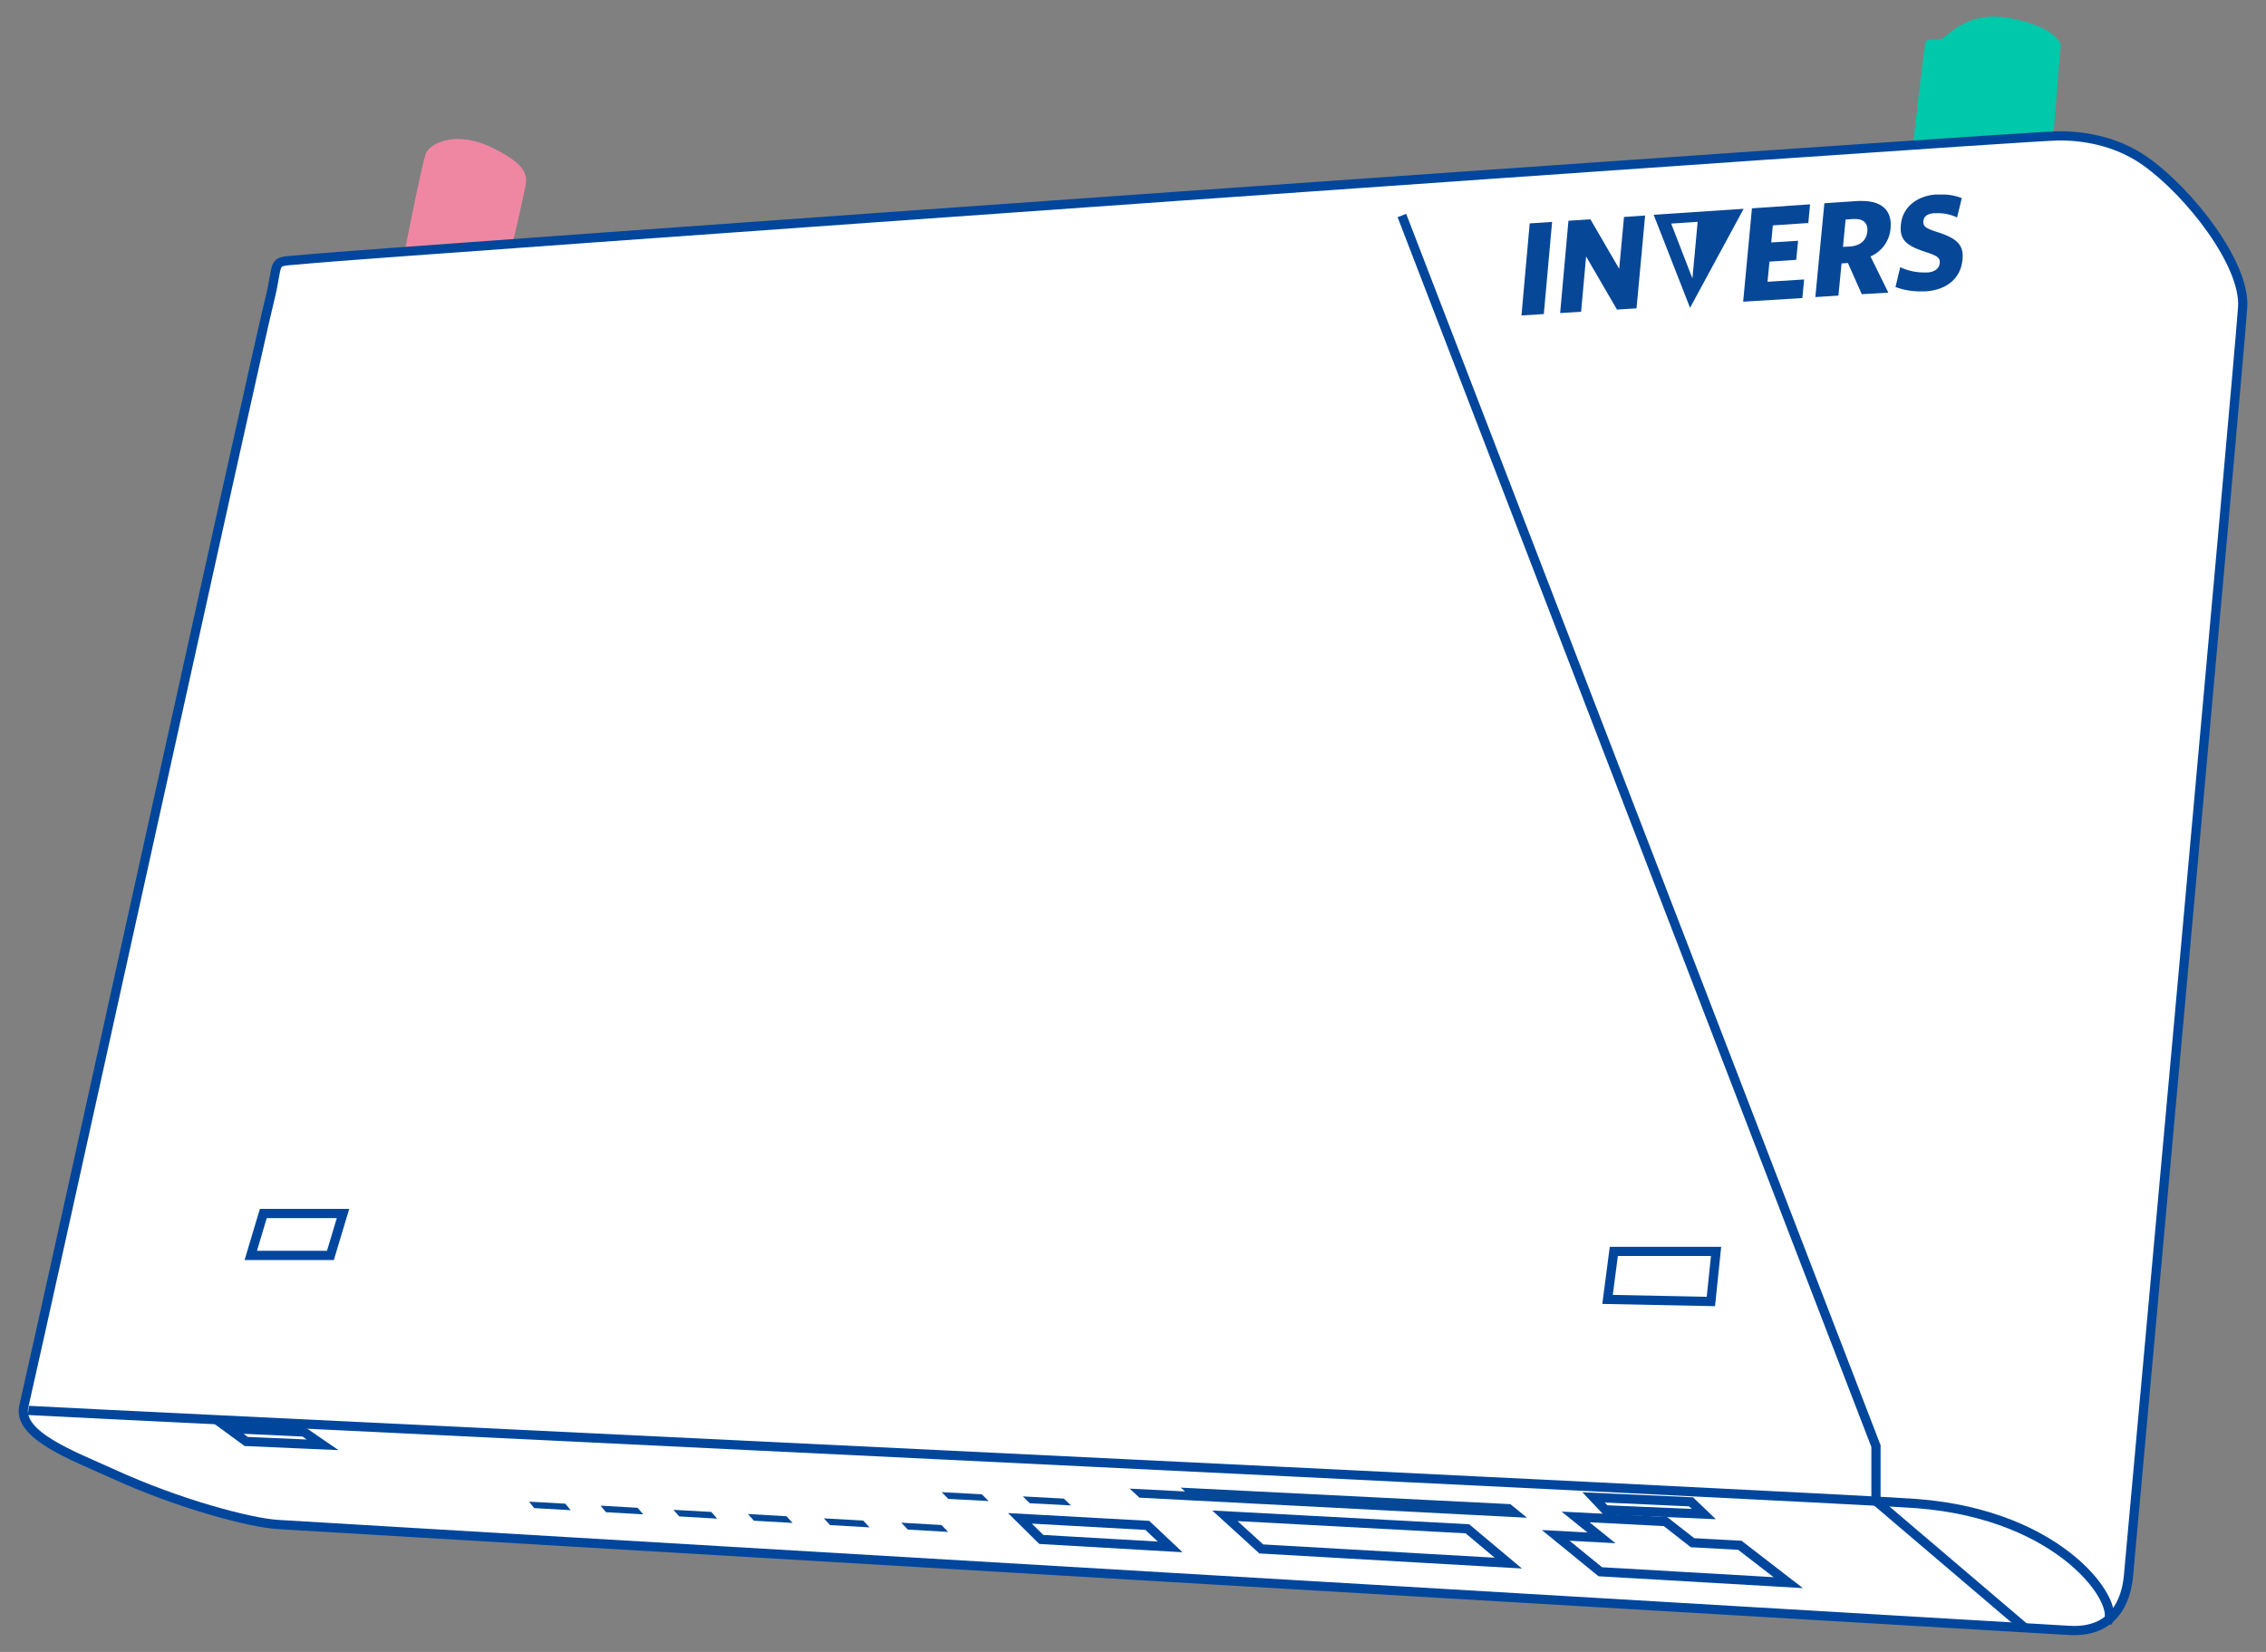 <svg xmlns="http://www.w3.org/2000/svg" width="480px" height="350px" viewBox="0 0 480 350"><rect x="0" y="0" width="480" height="350" fill="#808080" stroke="none"/><path d="M85.78,53s3.68-18.84,4.49-20.63,6.07-5.07,14.35-.9,7,6.37,6.28,9.87C109.46,48.17,108.21,53,108.21,53L87.57,55.73Z" style="fill:#ef87a3"/><path d="M405.13,31.51s2.43-21.25,2.7-22.43,2.55-.4,3.58-.89,5.24-5.74,13.46-4.49,11.9,4.57,11.66,6.28-1.79,21.53-1.79,21.53L407.83,34.2Z" style="fill:#00c8aa"/><path d="M5.05,297.94C8.85,281.6,54.54,73.7,57.05,63.8s-.53-8,9-9,357.81-25.69,369.58-26c4.83-.13,12.37.79,18.84,5.38,9.34,6.63,21.25,21.84,20.58,31-1.13,15.63-23.69,263.18-24.17,268.6s-3.13,12.2-12.55,11.66S68.33,323.62,58.87,323c-5.93-.37-21-4.34-35-10.76C15.45,308.42,3.61,304.08,5.05,297.94Z" style="fill:#fff"/><path d="M5.05,297.94C8.85,281.6,54.54,73.7,57.05,63.8s-.53-8,9-9,357.81-25.69,369.58-26c4.83-.13,12.37.79,18.84,5.38,9.34,6.63,21.25,21.84,20.58,31-1.13,15.63-23.69,263.18-24.17,268.6s-3.13,12.2-12.55,11.66S68.33,323.62,58.87,323c-5.93-.37-21-4.34-35-10.76C15.45,308.42,3.61,304.08,5.05,297.94Z" style="fill:none;stroke:#00469c;stroke-miterlimit:10;stroke-width:1.953px"/><path d="M446.4,343.69c3-3.71-9.24-22.72-40.37-25.12C388.69,317.23,8.72,299.1,6,298.83" style="fill:none;stroke:#00469c;stroke-miterlimit:10;stroke-width:1.953px"/><polygon points="328.78 47.01 324.03 47.33 322.29 66.84 327.02 66.54 328.78 47.01" style="fill:#064797"/><polygon points="348.48 45.66 344.01 45.97 342.99 56.96 336.89 46.46 332.24 46.77 330.48 66.33 334.92 66.06 335.98 54.34 342.52 65.59 346.66 65.33 348.48 45.66" style="fill:#064797"/><polygon points="383.42 43.29 371.11 44.14 369.25 63.92 381.79 63.15 382.16 59.21 374.41 59.7 374.82 55.43 380.49 55.05 380.88 51.01 375.2 51.37 375.53 47.75 383.05 47.25 383.42 43.29" style="fill:#064797"/><path d="M394.55,42.59a11.22,11.22,0,0,0-1.16,0l-6.94.47-1.91,19.88,4.89-.31.66-6.82,1.35-.09,2.93,6.61L400,62l-3.78-7.67a7.06,7.06,0,0,0,4.25-5.92c.37-3.78-1.81-5.77-5.9-5.83Zm-4.16,9.71.56-5.79,1.58-.11H393c1.83,0,2.72,1,2.55,2.66-.2,1.91-1.53,3-3.64,3.17Z" style="fill:#064797"/><path d="M411.51,41.21c-.47,0-.95,0-1.42,0-3.83.26-7.06,2.53-7.43,6.38-.34,3.31,1.29,4.49,5.16,5.77,2.72.89,3.17,1.29,3.06,2.43s-1.17,1.86-2.59,1.94h-.86a11.91,11.91,0,0,1-4.91-1.12l-1,4.2a14.61,14.61,0,0,0,4.94.92h1.43c4-.25,7.41-2.37,7.82-6.73.32-3.19-1.26-4.54-5.46-5.87-2.43-.78-2.92-1.24-2.83-2.26s.84-1.61,2.35-1.7h.89a9.11,9.11,0,0,1,3.9.91l1-4.1a11.15,11.15,0,0,0-4-.77Z" style="fill:#064797"/><path d="M369.35,44.24l-19.06,1.27L358,65.21ZM358.5,59,354,47.37l5.61-.37Z" style="fill:#064797"/><polyline points="296.96 45.66 397.38 306.39 397.38 318.04 428.95 344.93" style="fill:none;stroke:#00469c;stroke-miterlimit:10;stroke-width:1.953px"/><polygon points="218.14 318.5 226.86 318.96 225.35 317.51 216.66 317.05 218.14 318.5" style="fill:#044897"/><polygon points="200.88 317.58 209.41 318.03 207.97 316.6 199.47 316.15 200.88 317.58" style="fill:#044897"/><polygon points="192.31 324.08 200.85 324.57 199.42 323.11 190.92 322.62 192.31 324.08" style="fill:#044897"/><polygon points="175.84 323.13 184.2 323.61 182.84 322.17 174.51 321.7 175.84 323.13" style="fill:#044897"/><polygon points="159.7 322.2 167.9 322.67 166.59 321.25 158.43 320.78 159.7 322.2" style="fill:#044897"/><polygon points="143.88 321.29 151.91 321.76 150.67 320.34 142.66 319.89 143.88 321.29" style="fill:#044897"/><polygon points="128.37 320.4 136.25 320.85 135.06 319.46 127.21 319.01 128.37 320.4" style="fill:#044897"/><polygon points="113.17 319.53 120.89 319.97 119.75 318.59 112.06 318.16 113.17 319.53" style="fill:#044897"/><polygon points="267.17 328.18 319.5 331.18 310.83 323.91 259.47 321.16 267.17 328.18" style="fill:none;stroke:#00469c;stroke-miterlimit:10;stroke-width:1.953px"/><polygon points="220.58 326.17 247.87 327.75 243.04 323.19 216.05 321.7 220.58 326.17" style="fill:none;stroke:#00469c;stroke-miterlimit:10;stroke-width:1.953px"/><polygon points="368.54 327.4 358.52 326.86 352.8 322.38 333.74 321.4 339.24 325.83 329.54 325.31 338.98 333.01 378.8 335.32 368.54 327.4" style="fill:none;stroke:#00469c;stroke-miterlimit:10;stroke-width:1.953px"/><polygon points="323.46 321.57 319.94 318.69 250.13 315.19 251.02 316 239.3 315.4 241.36 317.32 253.13 317.93 310.69 320.91 323.46 321.57" style="fill:#044897"/><polygon points="69.99 265.99 53.12 265.99 55.78 257.11 72.66 257.11 69.99 265.99" style="fill:none;stroke:#00469c;stroke-miterlimit:10;stroke-width:1.953px"/><polygon points="362.41 275.75 340.52 275.31 341.85 265.14 363.51 265.14 362.41 275.75" style="fill:none;stroke:#00469c;stroke-miterlimit:10;stroke-width:1.953px"/><polygon points="64.38 303.4 68.34 306.12 52.15 305.41 48.4 302.66 64.38 303.4" style="fill:none;stroke:#00469c;stroke-miterlimit:10;stroke-width:1.953px"/><polygon points="358.21 318.2 360.91 320.79 340.05 319.89 337.56 317.26 358.21 318.2" style="fill:none;stroke:#00469c;stroke-miterlimit:10;stroke-width:1.953px"/></svg>